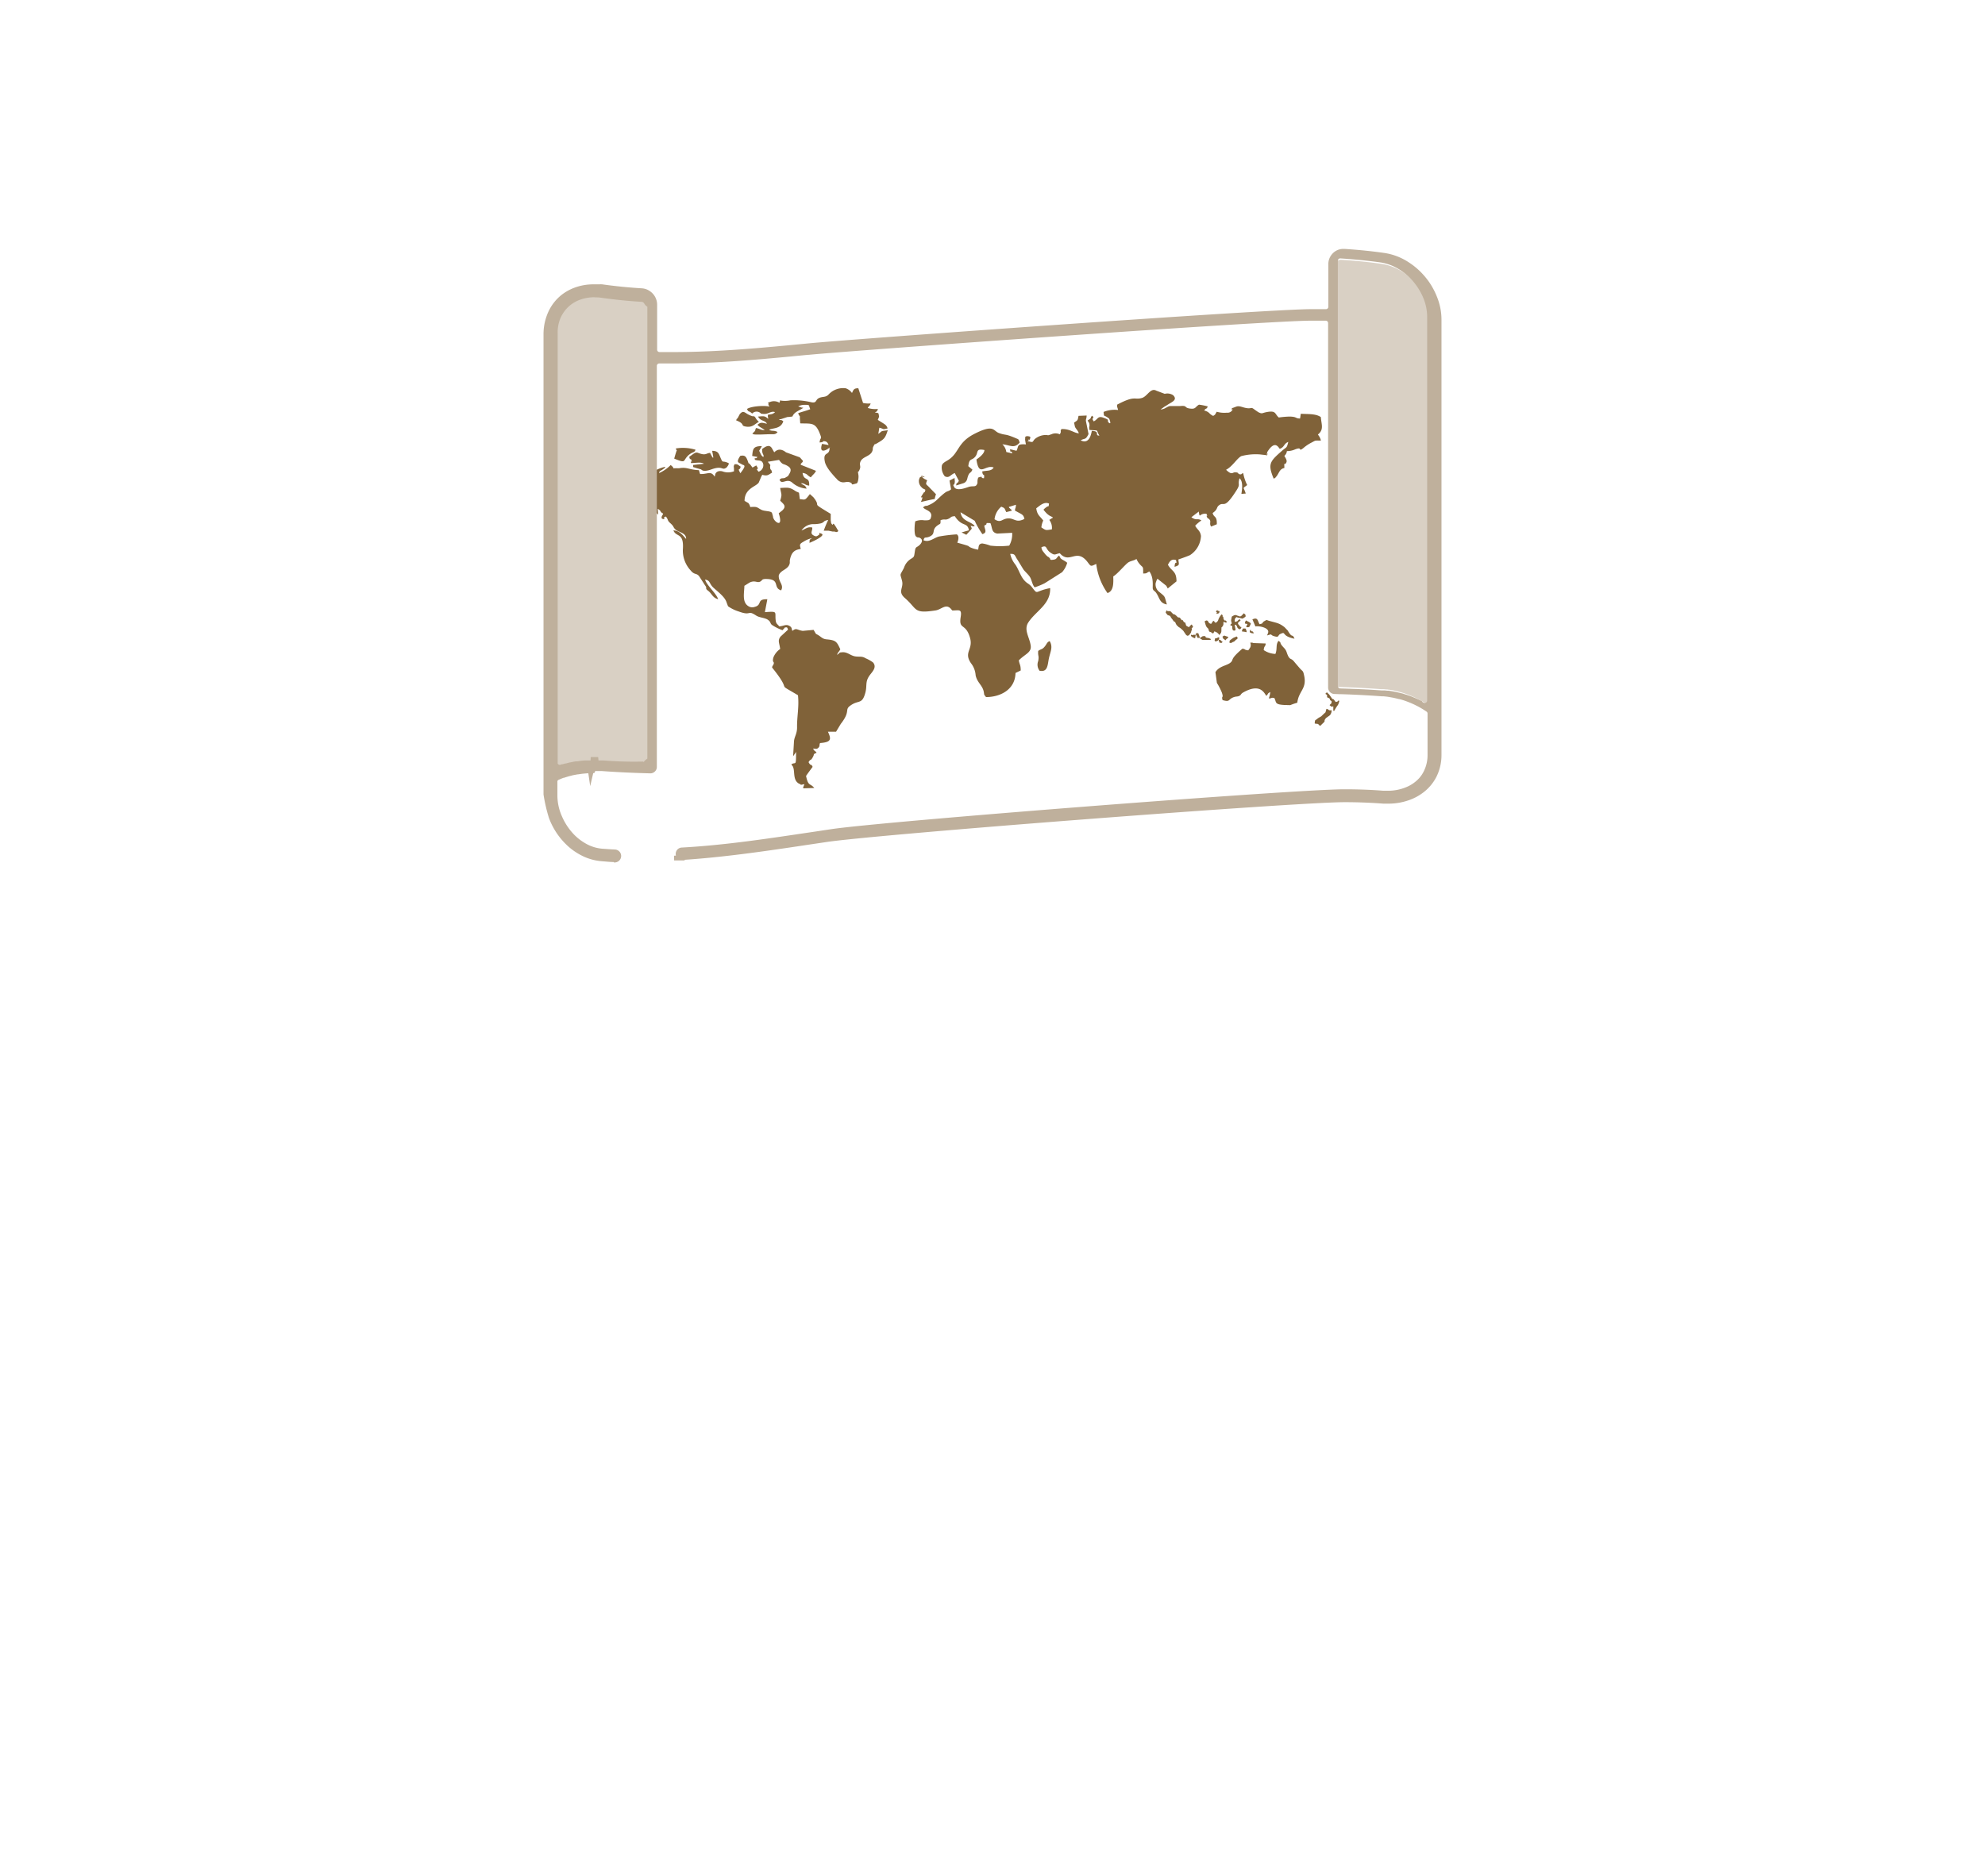 <svg xmlns="http://www.w3.org/2000/svg" viewBox="0 0 420 397"><defs><style>.cls-1{fill:none;}.cls-2{fill:#806239;fill-rule:evenodd;}.cls-3{fill:#d9d0c4;}.cls-4{fill:#bfb09c;stroke:#bfb09c;stroke-miterlimit:10;}</style></defs><g id="レイヤー_2" data-name="レイヤー 2"><g id="レイヤー_5のコピー" data-name="レイヤー 5のコピー"><rect class="cls-1" width="420" height="397"/><path class="cls-2" d="M236.37,85.66c-.05.59.06.4.2,1.1a6.23,6.23,0,0,0-3.07.41c.13,1.15,0,.6.78,1.13.32.23.39.22.49.51.38,1.07-.05.68-.07.71-.77-.65.49-.53-1.29-1.15-1.18-.41-1.11.4-2,.8-.71-1.13.37-.23-.28-1.2-.65.43.13.34-1,1,.29.6.3.34.38.84s-.14.31,0,1.17c2.29.2,1.24-.16,2.11,1.2-1.16,0,.31-.92-1.6-1-.1.27-.37,3-2.36,2,.93-.53,1,0,1.66-1.33l-.56-2.79c0-.54.12-.31.16-1.13L228.2,88c-.18,1-.14.89-.94,1.43l.15.72c.11.56.59.76.86,1.54-.94,0-1.92-1-3.69-.89-.37.63.12.3-.34,1.11a2.1,2.1,0,0,0-1.8,0c-.71.21-.5.24-1,.14a3.68,3.68,0,0,0-2.33.73c-.73.54-.28,1-1.47.59.29-1.37-.61,1.19.23-.39.29-.53.16-.67-.71-.69-.2.38-.2-.41-.26.75a9.7,9.7,0,0,0,.18,1c-2-.13-1.48.31-2,1.35l-1.37-.33c.14,1.15.12-.07.5.89l-1.29-.3a2.69,2.69,0,0,0-.83-1.63c1.59.14,2.49,1,3.66-.37-.27-.85-.21-.64-1-1-2.22-.93-1.85-.47-3.35-1-1.3-.44-1-2-5.23.16-3.65,1.87-3.19,4-5.51,5.51-.54.35-1.25.63-1.38,1.23a2.92,2.92,0,0,0,.63,2.24c.95.47,1.17-.33,2.1-.69l.87,1.63c-.34.82-.5.16-.56,1l1.66-.52c.85-.51.55-1,1-1.83.28-.51.44-.25.77-1l-.87-.73c.21-1.81.7-1.1,1.46-2s0-1.8,1.95-1.42c0,.76-1.06,1.57-1.69,2,.55,3.9,1.85,1,3.65,1.7-.5.81-1.39.6-2.42.83.12,1.28.54.17.37,1.43-1,0,.12-.57-1.21-.14a2.24,2.24,0,0,0-.17.79c0,.07,0,.29,0,.36-.28,1-.82.56-1.73.8-.48.12-2.45,1-3.15.16-.49-.9-.08-.35,0-.81,0-.19.05.17.09-.48,0,0-.06-.72-.06-.73l-1.07.56.34,1.85c-1,.78-.46-.22-2.92,2.15a5.59,5.59,0,0,1-1.85,1.2c-.61.32-.51-.09-1.16.47.5.68,2.4.73,1.5,2.54,0,0-.11,0-.14.07l-.28.11-.18,0a3.44,3.44,0,0,1-.78,0,3.52,3.52,0,0,0-1.77.23c-.16.67-.28,2.77.13,3.17s.46.11.89.36c.66.37.4,1-.13,1.5-.71.64-.83.23-1,1.47-.16,1-.08,1-.87,1.48a3.44,3.44,0,0,0-1.4,1.83l-.14.28c-.8,1.5-.68.87-.27,2.54.36,1.5-1,2.21.59,3.6,2.73,2.37,1.73,3.36,6.51,2.62,1.34-.21,2.3-1.73,3.49,0,1.3.08,2.12-.5,1.81,1.38-.46,2.86,1.1,1.15,2,4.52.63,2.42-1.4,2.93.16,5.25a4.63,4.63,0,0,1,1,2.58c.33,1.59,1.47,2.09,1.73,3.53.13.7-.05.41.47,1.08,3,0,6.16-1.55,6.24-5.1l1.1-.53c0-1.24-.24-1.17-.4-2.14,1.33-1.36,2.69-1.63,2.52-3.07-.22-1.8-1.54-3.37-.52-4.94,1.57-2.43,4.76-3.84,4.63-7.28-3.34.64-2.51,1.55-3.85-.19a3.3,3.3,0,0,0-.87-.79c-1.49-1-1.69-2.57-2.64-4a5.33,5.33,0,0,1-1.09-2.26c1.12-.06.93.4,1.57,1.29l1.17,1.92c.22.39,1.05,1.08,1.43,1.68s.49,1.64,1,2.18a13.45,13.45,0,0,0,2.12-.86l3.68-2.33a5.13,5.13,0,0,0,1.09-2,5.33,5.33,0,0,0-1-.64c-.69-.47-.29-.33-.74-.88-.72.6-.34.82-1.58.91-.48-.06-.07-.11-.49-.48l-.09-.08c-.41-.33.08.09-.27-.17-.08-.05,0,0-.35-.32,0,0-.46-.56-.54-.68a1.57,1.57,0,0,1-.4-.94c1.21-.55.85.27,1.74,1,1.13.85,1.06.46,2.15.26,2.14,2.44,3.51-1.28,5.93,1.94.68.91.62.87,1.78.32a13.38,13.38,0,0,0,2.38,6.17c1.3-.42,1.27-2.06,1.22-3.52,1-.61,2.62-2.65,3.24-3s1.17-.34,1.67-.7a4.59,4.59,0,0,0,.42.76c1,1.35,1,.45,1,2.32.88,0,.6-.11,1.31-.43,1,1.33.63,3.25.73,3.67s.37.39.7.84c.76,1.06.69,2.19,2.28,2.47-.56-1.84-.25-1.53-1.58-2.62a2,2,0,0,1-.79-1.94l.15-.44c.17-.39.06-.21.24-.43l1.81,1.44.09.12.26.49,1.85-1.51c0-2.23-1-2.06-1.81-3.51.34-.67.72-1.31,1.7-1,.33,1.29-.18-.23-.3,1.43,1.28-.35.84-.57.82-1.56.46-.14,2.06-.72,2.45-.91a5.08,5.08,0,0,0,2.32-4.05c-.15-1.18-.87-1.39-1.22-2.18a7.29,7.29,0,0,1,1.31-1.1c-.84-.57-1,.12-2.12-.69l1.57-1.2a.31.31,0,0,1,0,.13l.06.26c.13.48-.09.17.17.47a1.63,1.63,0,0,1,1.4-.37c.41.85-.2,0,.11.69.22.46.17.09.54.53s-.12.84.33,1.47c.29-.13.86-.34,1.2-.49.06-1.87-.63-1.34-.88-2.38,1.21-.83.68-1.2,1.45-1.71,1-.68,1,1,3.54-3,1-1.54.23-1.14.7-2.64.79.67.55,2.37.39,3.3l.92-.07c-.47-1.54-.79-.93.31-1.8a9.39,9.39,0,0,1-.84-2.51c-.52.11-.24.3-.69.24-.6-.09-.1-.42-1.07-.42-.53,0-.62.67-1.87-.54,1.38-.72,2.28-2.39,3.22-2.89a12,12,0,0,1,3.95-.36l1.41.16c.65-1.17-.28,1,.08-.39.09-.33,0-.16.16-.44,1.51-2.31,2.2-.93,2.54-.51,1.06-.39.82-1.1,1.8-1.46-.33,1.36-.31,1-1.28,1.83-2.63,2.31-3.1,2.79-1.81,5.94.44-.24.18,0,.59-.48.58-.72.65-1.58,1.68-1.78-.05-1.65-.05-.31.4-1.14.28-.5-.3-1.14-.4-1.43a1.52,1.52,0,0,0,.53-1,4.28,4.28,0,0,0,1.75-.37c1.69-.64.51.6,1.67-.22a8.59,8.59,0,0,1,1.59-1.11c1.23-.63.72-.53,2.19-.53a3,3,0,0,0-.64-1.26l.25-.24c1-1,.48-2,.37-3.47-1.06-.74-2.67-.61-4.24-.7l-.15,1c-1.06,0-.6-.38-2.23-.41a18.23,18.23,0,0,0-2.27.2c-.91-.77-.5-1.56-2.66-1.13-.94.19-.83.42-1.68,0l-.73-.5-.23-.17c-.73-.55-.43.2-2.37-.4-1.25-.39-1.21-.06-2.23.21-.33.81.6-.28-.1.63a1.18,1.18,0,0,1-1,.34,5.69,5.69,0,0,1-2.13-.2c-.4.56-.15.52-.76.88-1-.48-.66-.8-1.91-1.15.51-.66.49-.15.76-.86a13.45,13.45,0,0,0-1.85-.37c-.84.49-.65,1-1.94.82s-.42-.69-2.1-.52l-2.09,0c-.63.07-1,.66-2,.72l.76-.55c.34-.2.51-.3.76-.47.85-.56,2.16-1,1.14-2a2.22,2.22,0,0,0-1.78-.29l-1.78-.67c-1.24-.69-1.89,1.23-3.06,1.55-1.67.46-1.38-.61-5.18,1.38ZM280.66,150l-.2.73-.51.47-.4.39-.61.35-.7.53-.05.46s-.08.18.1.2l.59.07.32.32s.09.17.34-.1.47-.45.47-.45l.26-.31a.57.57,0,0,1,.07-.4,1.31,1.31,0,0,1,.33-.39l.55-.39a.85.85,0,0,0,.26-.24,2.23,2.23,0,0,0,.22-.47c0-.13.1-.46.1-.46h-.31c-.13,0-.3,0-.38-.11s-.45-.2-.45-.2Zm1.45-.53,0,.42,0,.49s.16.12.22,0,.33-.57.37-.64l.21-.32a1.81,1.81,0,0,0,.26-.4,3.72,3.72,0,0,0,.2-.66s-.12-.17-.12-.17l-.22.24-.29.1s-.13,0-.14,0-.41-.55-.41-.55a.76.76,0,0,1-.21-.05,1,1,0,0,1-.19-.16c0-.05-.51-.73-.52-.76s-.52-.51-.52-.51-.35.3-.3.34.33.21.34.23,0,.35,0,.44.5.23.53.31a2.33,2.33,0,0,1,.11.31c0,.06.32.22.33.26a4.28,4.28,0,0,1-.05.43l-.28.27s-.12.13-.09.15l.4.31Zm-17.67-16,0,.33.46.21h.43l-.28-.39s-.36,0-.39-.19a.54.54,0,0,1,0-.26Zm-.81-2.18s-.38.59-.13.68.5,0,.42.16a1.75,1.75,0,0,0-.24.57s.62.13.72-.14.33-.56.22-.68a2.55,2.55,0,0,0-.41-.3l-.23-.1ZM263,133s-.39.64-.13.64a3.86,3.86,0,0,1,.66.09s.24.15.24-.11a1.58,1.58,0,0,0-.25-.62ZM258.45,130l-.36.5-.21.38-.17.46-.21.28-.21.12s-.19,0-.22,0l-.22-.36-.23.09-.21.34-.15.21-.26-.08a1.22,1.22,0,0,1-.28-.24,3.45,3.45,0,0,0-.19-.34s-.3-.07-.3-.07-.36.2-.37.26.12.11.13.26a3.22,3.22,0,0,0,.21.68,1.53,1.53,0,0,0,.14.23c.11.12.29.29.29.29a2.13,2.13,0,0,1,.12.29.55.55,0,0,0,.15.36c.11.07.33.09.37.14a1.37,1.37,0,0,0,.18.15l.25.1.23-.39s0-.14.18,0,.33.13.41.2l.35.33s.11.3.22.09.23-.28.29-.45a1.58,1.58,0,0,0,.05-.29c0-.11,0-.24,0-.37a1.15,1.15,0,0,0,0-.33c0-.06.12-.13.17-.2s.17-.19.17-.26a1,1,0,0,0,.09-.27c0-.14,0-.3,0-.37s0-.16.13-.12a4.66,4.66,0,0,1,.45.17s.15-.19.09-.28a.53.53,0,0,0-.24-.21c-.08,0-.14,0-.19,0a.47.47,0,0,1-.15-.21,1.32,1.32,0,0,1-.1-.3c0-.13,0-.26-.08-.3l-.12-.09.1-.25h-.14Zm-1.05-.76-.11.27s.24.1.23.12-.24.28-.11.26a1.86,1.86,0,0,0,.47-.12,1,1,0,0,0,.16-.28.24.24,0,0,0-.12-.21.2.2,0,0,0-.13,0s-.14,0-.16-.09a.1.1,0,0,0-.09-.08Zm5.77.54-.46.5-.3.18-.58-.18-.34-.14-.38.06-.48.28-.08.45a2.59,2.59,0,0,0-.06.42,2,2,0,0,0,.1.37l0,.26-.21.15s-.1.17,0,.21l.35.14a2.8,2.8,0,0,1,0,.3.35.35,0,0,0,0,.17s.12.41.12.41a.84.84,0,0,0,.27.09,1,1,0,0,0,.24-.06.29.29,0,0,0,.05-.22,4,4,0,0,0-.1-.54c0-.13-.06-.36-.06-.36s.11-.11.17-.08a1.09,1.09,0,0,1,.24.24c.07.09.14.38.21.46a2.12,2.12,0,0,0,.24.2.7.7,0,0,0,.24.07l.2-.16.14-.3s-.26,0-.33-.17a1.71,1.71,0,0,0-.29-.34,1,1,0,0,1-.12-.22s0-.06,0-.13a.33.33,0,0,1,.17-.22,3.41,3.41,0,0,0,.38-.37l-.21-.21-.25.14-.25.28-.33.11s-.17.06-.2-.07a1.24,1.24,0,0,1,0-.31.73.73,0,0,1,.07-.29,1.23,1.23,0,0,1,.25-.28.13.13,0,0,1,.17,0,1.7,1.7,0,0,0,.35.11l.3.06a3.19,3.19,0,0,1,.35.1,1,1,0,0,0,.2,0,2.92,2.92,0,0,0,.32-.21,1.05,1.05,0,0,0,.27-.2.47.47,0,0,0,0-.23,1.07,1.07,0,0,0-.05-.21Zm-16.36-.63-.17.49.4.5.57.21a1.65,1.65,0,0,0,.27.49,4.14,4.14,0,0,1,.44.61l.34.2a2.7,2.7,0,0,0,.33.67c.12.09.43.4.43.4a1.64,1.64,0,0,1,.43.28,5.44,5.44,0,0,1,.55.52c.1.17.59.87.59.87l.26.15.31-.1a6.51,6.51,0,0,0,.45-.61c.05-.13,0-.2.12-.43a.43.43,0,0,0,0-.44l.32-.29-.29-.54-.35.28-.23.31s-.59-.26-.62-.38-.17-.57-.17-.57l-.3-.14-.29-.46s-.13.17-.21,0a2.74,2.74,0,0,0-.4-.49s-.36,0-.46-.14a3.09,3.09,0,0,0-.57-.51l-.32-.08s-.41-.41-.48-.5-.28-.12-.28-.12h-.39Zm14.86,5.53-.68.28-.36.24-.42.33-.1.44a.81.81,0,0,0,.34.1,1.46,1.46,0,0,0,.35-.18c.13-.08.29-.07.47-.25s.24-.27.39-.34a.56.56,0,0,0,.23-.3Zm-2.93.26.1.23.21.14.16.11s.1.12.16,0,.14-.2.17-.23.17-.08.2-.13.17-.22.17-.22a.31.31,0,0,0-.08-.07l-.16-.07a1.5,1.5,0,0,1-.27-.08l-.35-.13-.23.12-.17.12Zm-.89.63.15.22V136h.26s.1.09.14.08a3.42,3.42,0,0,0,.28-.22l-.09-.13a2.39,2.39,0,0,1-.22-.12,1.46,1.46,0,0,0-.09-.15l-.27-.07-.11,0Zm-.86,0,.13-.52.31,0,.34-.18a.81.81,0,0,1,.19,0s0,.3,0,.3v.12l-.16.12-.09.13-.25.13-.31.06s-.14-.15-.14-.15Zm-5-1,.23.21.34.18.31.11.21-1.08h.46l.41,1.1.13.16a1.44,1.44,0,0,0,.22.07.59.59,0,0,1,.11.09h.22s.85,0,1,0l.47,0s.14-.16.14-.16l-.42-.21-.47-.08-.22-.07-.11-.28-.51,0-.59.37h-.53l-.21-.43-.12-.22-.26,0-.32,0-.2.07-.28-.09ZM142.66,97.05c2.89,1.18,1.54.34,3.37-1,.63-.45.88-.24,1.14-.88a9.19,9.19,0,0,0-4.17-.27c.25,1,.45-.76-.34,2.13Zm13.08-8.11c2.1.83.77,1.14,2.16,1.34s1.81-.61,2.67-1c0,0-.1-.14-.12-.11l-.4-.45c-.09-.13-.16-.29-.22-.36-.4-.49.1,0-.24-.21-.88-.46.68.22-.22-.06l-.12,0c-1.7-.5-1.77-1.46-2.66-.53a.34.34,0,0,0-.09.12l-.21.4-.07.14c-.47.86-.15-.1-.48.79Zm40.07,14.69c-.3,1.11,0,.1-.42.71-1.32,2,.43-.23-.54,1.88,1-.21,1.71-.41,2.93-.63a4,4,0,0,1,.27-1l-1.3-1.33c-.81-.91-1-.6-.57-1.62l-.66-.34c-1.81-1.43,1.39.17-.51-.48-.35.23-.35,0-.57.73a1.79,1.79,0,0,0,.53,1.54c.4.43.39.26.84.56Zm23.86,34.09c-.1,1.17.22.95,0,2.17a2.11,2.11,0,0,0,.29,2.05c1.81.36,1.68-1.35,2-2.74s.86-2.31.14-3.53c-.55.18-.59.57-1,1.08-.59.76-.77.51-1.44,1ZM265,131.08l.63,1.48c.84-.16,3,.31,2.69,1.32a1.21,1.21,0,0,1-.05.14.78.78,0,0,1-.05.14.67.67,0,0,1-.06.15,1.38,1.38,0,0,0-.06.16c1.29-.4.51-.15,1.44.14,1.2.37.75-.17,1.36-.45,1.35-.65.06.41,3,1-.53-1.26-.37.11-1.43-1.73l-.69-.72c-1.13-.86-1.49-.85-3.27-1.34-.59-.17-.37-.28-1,.08s0,.42-1,.64c-.45-.71-.31-1.58-1.56-1ZM150.25,95.83c-.9.08-.89.65-2.55,0-.58-.23-.94.21-1.87.84.31,1.13.19,0,.45.68.41,1.14-.09-.36-.09.64,1,0,2.09-.27,2.76.14l-2.32.27c.15.55-.32.32.62.62l1.07.3c.16.07.37.67,2.23,0,2.45-.88,2.18.36,3.19-.4a2.78,2.78,0,0,0,.26-.34c.21-.35.12-.13.21-.55-1.51-.74-1.17.19-1.78-1.22-.36-.85-.46-1.38-1.73-1.41,0,.46.7,2.78-.45.45Zm113.84,41.79c-1-.13-.44-.27-1.22-.35-2.65,2.27-1.82,2.25-2.4,2.84-.78.79-2.45.74-3.3,2.13l.31,2.28a12.19,12.19,0,0,1,1.06,2.07c.42,1.29-.17.53.14,1.56,1.61.46,1.15-.11,2.21-.56.65-.28.91-.11,1.36-.35s.15-.38,1-.82c3.58-1.91,4.3.42,4.7.83.55-.59.09-.37.82-.82a5,5,0,0,1-.31,1.37c1.05-.06.11-.18,1.15-.12.56.94-.11,1.44,2.51,1.52,1.54,0,.14.17,2.37-.5.3-2.49,2-2.9,1.48-5.59-.27-1.34-.28-.91-1-1.75-.46-.54-.66-.76-1.14-1.34-.68-.84-.86-.31-1.33-1.32-.31-.69-.25-1-.84-1.62-1.22-1.28-.32-.92-1.15-1.47-.65.89-.19,1.61-.65,2.77a4.81,4.81,0,0,1-2.47-.81c.08-1,.35-.61.42-1.4l-2.52-.09c-.2,0-.15-.13-.76-.08a1.15,1.15,0,0,1-.14,1.22c-.34.57,0,0-.28.4Zm-99-52.93-.17.54A2.23,2.23,0,0,0,163.1,85c-1.12.37-.43.13-.49.45-.12.52.27.26.12.57-1.1-.25-3.86-.06-4.68.53.37.74.3.32.88.77l.22.19a1.28,1.28,0,0,1,1.67-.17c.28.17-.08.16.59.24,1.18.16,1.63-.69,2.58-.37-.44.42-.71.45-1.5.54-.11,1.12.28.38,0,.85-.66-.63-.91-.54-2.09-.45.47,1,1.49.75,1.88,1.51-.88-.13-1.22-.46-2,.22.33.48,1,.69,1.53,1.13-.95,0-.91-.26-1.84-.44-.29.53,0,.44-.46.88s0-.12-.33.33c.05,0,.13,0,.16.06.13.26,3.38,0,3.83.05.8,0,.9,0,1.35-.42-.29-.23,0-.09-.44-.23s-.82,0-1.34-.28c.73-.46,2.42-.1,3-1.81-.58-.43-.31-.14-.94-.35l.27-.1.15,0,1.37-.45c.16,0,.87-.08,1.08-.11.38-1,1.46-1.23,2.28-1.84-.05,0-.14-.1-.16-.05s-.13,0-.16,0l-.74-.25a2.75,2.75,0,0,1,1.39-.33c1.15,0,.75,0,1.16.92-.63.27-1.8.57-2.55.83.26.9.41.35.35,1.06l.08,1.11c2.45.09,3.24-.3,4.24,2.41.38,1,0,.44-.15,1.63,1.23-.08.4-.37,1.11-.25.47.07.64.38.81.8l-1.39-.25s-.86,2.25,1.16,1.11c1.57-.88-1.05.32.42-.28.06,1.82-1.45.64-1,2.9.2,1.09,1.34,2.42,2.31,3.48a2.08,2.08,0,0,1,.21.21,1.91,1.91,0,0,0,1.09.69c.64.13,1-.2,1.61,0,1.06.31-.2.74,1.55.24.3-.23.4-1.3.35-1.68-.2-1.51-.15-.09.31-1.41.22-.62-.22-.87.17-1.62.52-1,2.1-1,2.48-2.19.18-.55-.07-.4.25-1s.07-.19.69-.56c1.58-.91,1.75-1.08,2.3-2.77-1.7.23-1,.07-2,.76l.22-1.3c1,.22.56.47,1.75.14-.31-.85-.56-.8-2.08-1.8l.22-.52c.07-.37.07-.11,0-.46s.06-.53-.8-.55c0,0,.13-.17.15-.13s.47-.33.43-.65a5.35,5.35,0,0,1-2.12-.21c.16-.35.08-.08.25-.35s.17-.06.36-.61a5.36,5.36,0,0,1-1.61-.1l-1-3.11c-.92,0-1,.26-1.34,1a2.65,2.65,0,0,0-1.35-1,4.21,4.21,0,0,0-3.65,1.37c-.63.61-1.22.33-2,.71s-.4,1.09-1.57.89a15.63,15.63,0,0,0-4.45-.42,5.63,5.63,0,0,1-2,.06Zm-5.94,11.79,1.12.22c-.46.66-.64-.18-.55.59.76.33,1.54-.14,1.78,1a1.43,1.43,0,0,1-1,1.53c-.92-1.11.43,0-.49-1.33l-.79.45-.52-.7c-.57-.49-.22,0-.45-.61-.36-.92-.54-1.39-1.62-1.16-1,1.5-.32,1.36.35,1.8.38.25,1.14,0-.33,1.87-.7-1.33-.08-.4.06-1.4-.53-.31-.57-.58-1.29-.49-.28.56-.11.5-.12,1l0,.32a.5.5,0,0,1,0,.16,3.44,3.44,0,0,1-2.49,0c-.65-.13-1.2,0-1.45.56l-.14.58c-.87-1.32-1.37-.51-3.09-.56l-.25-.82c-2.15-.09-2.49-.7-4.16-.41a3.73,3.73,0,0,1-.55,0c-1.33,0-.09.23-1.27-.67a7.8,7.8,0,0,1-2.46,1.7c.11-.54.3-.39.85-.82s.18,0,.51-.51c-2.05.38-2.3,1.38-4.22.86a18.26,18.26,0,0,0-4.64-.61c-1.89,0-2.83-.73-4.33-.09-2.35,1-1.48,1-2.52,1.65-.44.29-.47.1-1,.49l.21.22.11.1,1.74.88c.36.21.15,0,.4.29l-.32.14c-.85.16-1.46-.2-2.56.64l.85.88a6.78,6.78,0,0,0,2.25-.34c0,1.08-.15.88-1,1.19s-.6.29-1.14,1.07c.24.62,0,.1.22.41l.33.5c.71.83.46.18,1.18.58l.38.28.12.08,1.68.3a.41.41,0,0,1,.17.05c-.58,1.7-2.44,1.54-3.21,2.64.64.26,3.24-1.49,3.72-1.91,1.57-1.37.78-.35,1.3-1.54a2.16,2.16,0,0,1,1.54-1.33,1.34,1.34,0,0,0-.74,1.48c.31-.2.64-.34,1-.51.57-.28.14,0,.49-.3l.33-.49s.05-.11.08-.15a8.32,8.32,0,0,0,1.69.54c1.5.19,2.7.27,3.8,1.53.2.23.37.43.54.59l-.07-1.08a.43.43,0,0,1,0-.14c.88.49.29.55,1.13,1-.1.43-.38.46-.31,1,.25.18.18.11.53.19.09-.49-.27-.32.37-.57.59.8.24.79.91,1.39.91.81.5.77,1.11,1.36s2.31.67,2.25,2c-.7-.77-1.36-1.77-2.69-1.81.63,1.55,2.28.32,2,4.13a6.22,6.22,0,0,0,1.66,4.35c.81,1,1.21.48,1.8,1.23l1.22,1.89c.59.76-.12.57.68,1.18s.93,1.49,2.11,1.78c-.37-1.22-2.49-3-2.76-4.15,1.16.18.81.85,1.79,1.74s2.42,1.94,2.77,3.13l.29.77a8.21,8.21,0,0,0,2.3,1.12c2.72,1,1.73-.41,3.66.85.69.46,1.83.44,2.48.9s.41.65.81,1.05a10.11,10.11,0,0,0,2.28,1.15l.33-.37c.24-.2-.06-.15.32-.22s.38.08.51.48l-1.57,1.45c-.68.88-.25,1.3-.09,2.63a4,4,0,0,0-1.43,1.79c-.34,1.28.34.75,0,1.52s0-.47-.28.61c4.69,5.81.35,2.81,5.48,5.87.27,2.45-.23,4.52-.19,6.82,0,1.36-.56,1.92-.65,2.91l-.19,3.19.52-.74a1.3,1.3,0,0,1,.11-.19c0,3.28-.08,2-1,2.64l.34.48c.43,1,0,2.59,1,3.41a1.19,1.19,0,0,0,.23.16l.28.13c.38.11-.35.27.92,0l-.2.52c-.09.35-.2,0,0,.37l2.28-.08c-.94-1.1-1.26-.28-1.74-2.54.37-.55.92-1.29,1.39-1.92-.37-.83-.33,0-.86-1,.53-.87.36-.11.87-1s-.12-.52.83-1c-.31-.45-.45-.26-.74-.87.64,0,.72.19,1.11-.17s.16-.67.37-1c2.41-.19,2.39-.81,1.66-2.4l1.72,0,1-1.66c2.13-2.71.74-2.95,2-3.85,1.77-1.3,2.49-.16,3.19-2.72.41-1.51-.06-2.23.8-3.53.54-.83,1.76-1.8.83-2.9a7.61,7.61,0,0,0-1.56-.88c-.8-.49-1.24-.27-2.14-.39-1.1-.15-1.7-1-2.86-.88-.8.06-.26.06-1.07.55.35-.81.34-.48.71-1.18-.72-1.53-.86-1.93-2.84-2.1-1-.08-1.15-.53-2-1-.35-.21-.1,0-.36-.23l-.45-.78-2.3.21c-1.23-.18-1.32-.72-2.18,0-.22-.36,0-.73-.7-1.09s-1.22.09-2.1.14c-.33-.49-.65-.49-.74-1.23-.23-1.85.58-2-2.29-1.78l.52-2.73c-2.36-.07-1,1.18-2.66,1.61a1.6,1.6,0,0,1-1.07,0c-1.74-.76-1.15-2.88-1.13-4.46.26-.13,1.06-.69,1.29-.77,1-.39,1.42.17,2-.09s.28-.58,1.25-.58c3.18,0,1.39,1.83,3.23,2.41.67-1.18-.61-1.79-.49-3.18.42-1.21,2.09-1.19,2.33-2.63,0-.23,0-.16,0-.53.35-1.87,1.1-2.23,2.32-2.43-.21-.87-.37-1,.6-1.54a5.62,5.62,0,0,1,1.78-.75c-.64.48-.45.18-.54,1,.35-.11,3.59-1.54,2.54-1.94s0,0-.67.34c-.23.13-.37.36-.89.09-1-.48-.29-1-.39-1.73-1-.21-1.4.3-2.27.63a3.07,3.07,0,0,1,2.33-1.35,6.71,6.71,0,0,0,1.8-.17c.86-.29.33-.49,1.52-.71a21.7,21.7,0,0,0-.95,2.27c.33,0,.68,0,1,0l.87.18.11,0,.24,0c.5.09.49.22.87-.1-1.67-3-.76-.5-1.52-1.68l-.09-.61c0-.4,0-.84,0-1.35-4.62-2.79-1.75-1.11-3.67-3.52l-.72-.65s-.1,0-.12.13L171,105a.41.41,0,0,1-.1.13c-.63.81-.75.55-1.67.5l-.17-1.35c-.36-.22-.37-.13-.78-.39-1.23-.8-1.48-.72-3.2-.63.22,1.45.45,1.24,0,2.69.72.74,1.41,1.15.44,2.07l-.61.49-.14.11c1,3.13-.73,1.93-1.08,1.14-.19-.4-.07-.24-.18-.65l-.15-.52c-.16-.52-1.57-.35-2.27-.72-1-.51-.78-.7-2.35-.57a1.87,1.87,0,0,0-.4-.85l-.8-.46c0-2.65,2.43-3,3-3.87l.54-1.27.07-.13.14-.25c1.09.33,1.28,0,2.07-.45-.25-1.09-.3-.32-.39-.95-.15-.92.39-.25-.52-1.35l2.38-.4c.89,1.22.84.66,1.91,1.34s.29,1.52,0,2.08l-.69.4c-.7.16-.58-.08-1.11.36.47,1.22,1.47-.37,2.64.59a5.17,5.17,0,0,0,3.09,1.31c-.33-.85-.57-.59-1.21-1.14.94,0,.75.39,1.75.5.11-2.06-1.13-.83-1.4-2.69,1.13.19.85.48,1.75.94.37-.52.92-.87,1.08-1.38l-3.22-1.28c.09-.48,0-.13.19-.37.29-.48,0,.35.28-.43,0,0-.07-.16-.08-.12l-.49-.56c-.73-.54,0,0-.25-.15l-2.76-1c-1-.79-1.81-.71-2.49,0l-.47-.82c-.56-1-1.47-.34-2.08.11-.1,1.13.46,1.19.25,1.69-.48-.21-.61-.84-.9-1.3l.59-1c-1.94,0-1.9.69-2.06,2.07Zm60.11,11.1c.2,1.44.79,1.64,1.48,2.57a4.17,4.17,0,0,0-.4,1.45c1,.68.93.62,2.22.42a2.75,2.75,0,0,0-.54-2l.4-.26c.38-.28.17.11.33-.3l-.67-.34-.13-.08-.34-.26a7,7,0,0,1-.82-.92,2.84,2.84,0,0,1,.6-.53c.55-.43.44.17.57-.77-1.08-.48-2.05.54-2.7,1Zm-13,3.7c-.46.22-.23.06-.89,0,.26.66.46.39-.31,1.23l-.5.55-.1.11-1-.51,1.56-.44c-.37-1.85-1.47-.61-3-3-1.06.11-.63.26-1.38.58s-.6-.06-1.63.27c0,1,0,.63-.68,1.14-1.34,1-.21,1.72-1.7,2.36-.87.37-1-.11-1.23.75,1.21.53,2.17-.49,3.24-.78a32.28,32.28,0,0,1,3.8-.46c.72.44.11,1.76.11,1.76,3.66,1,1.7.58,3.07,1.12a6.12,6.12,0,0,0,1.34.35c.15-.61,0-1.21.86-1.31a8.39,8.39,0,0,1,1.72.46,16.65,16.65,0,0,0,4,0,4.89,4.89,0,0,0,.62-2.71l-3.16.16c-1.25-.24-1-1.17-1.44-2.21-1.58-.08-.2.08-1.3.52.1.86.69,1.48-.4,1.81a18,18,0,0,1-1.63-2.83l-3-1.8c.31,1.94,2,1.82,3,2.87Zm7.19-4c.21.43.11.13.3.36.33.41.17-.11.32.43l-1.15.3c-.43-.8-.19-.8-1.07-1.15a4.07,4.07,0,0,0-1.42,2.66c1.42.93,1.56-.19,3-.18,1.23,0,1.61,1,3.32.11-.21-1-.53-.92-2-1.77.07-.73.17-.38.21-1.23Z"/><path class="cls-3" d="M292.25,55.83c-2.77-.4-5.55-.67-8.33-.84A1.77,1.77,0,0,0,282,56.76v88.58q5.06.12,10.11.49l.39,0,.25,0,.55.06.22,0,.28.05h.08l.33.05.08,0,.4.07.28.07c.3.06.61.13.91.21l.22.06.91.27.23.08c.37.13.74.26,1.1.41l.36.15.65.29a1.11,1.11,0,0,1,.19.09,2.1,2.1,0,0,1,.26.13c.5.24,1,.51,1.45.79l.56.35.33.22.29.2.29.21.28.2V68.31c0-5.67-4.82-11.66-10.75-12.48Z"/><line class="cls-3" x1="138" y1="91" x2="137.69" y2="132"/><path class="cls-3" d="M138,64.53a2.11,2.11,0,0,0-1.92-2.1c-2.78-.17-5.56-.44-8.33-.84-5.93-.83-10.75,2.85-10.75,9.08v93.48l0,0,.23-.12.33-.17.26-.12c.48-.22,1-.43,1.5-.62l.29-.09.23-.08.27-.08.22-.07.26-.07.29-.08.38-.09c.35-.08.71-.16,1.08-.22l.28,0h0l.34,0,.32,0,.46,0,.3,0,.73-.06h1.85l.54,0,.25,0,.39,0c3.37.26,6.74.41,10.11.49v-98Z"/><path class="cls-3" d="M155.88,80h0Z"/><path class="cls-3" d="M120.07,161h0Z"/><path class="cls-3" d="M121.68,161h0Z"/><path class="cls-4" d="M130.08,181.92c-.89,0-1.79-.1-2.69-.17a10.85,10.85,0,0,1-3.52-.88,12.93,12.93,0,0,1-3.06-1.92,14.72,14.72,0,0,1-4.18-6,33.55,33.55,0,0,1-1.13-4.87V70.75a10.87,10.87,0,0,1,1-4.61,9.26,9.26,0,0,1,2.66-3.37,9.76,9.76,0,0,1,2.51-1.4,10.89,10.89,0,0,1,3.94-.7l.58,0,.31,0,.3,0a4,4,0,0,1,.59,0c2.75.39,5.57.67,8.38.84a2.82,2.82,0,0,1,1.55.58,2.93,2.93,0,0,1,1,1.28,2.85,2.85,0,0,1,.22,1.11V74a1,1,0,0,0,1,1l.92,0c.72,0,1.44,0,2.17,0,9.43,0,19.07-.93,28.39-1.83,10.27-1,97.15-7.25,106.47-7.25.87,0,1.74,0,2.6,0l.47,0a1,1,0,0,0,1-1V55.87a2.65,2.65,0,0,1,.46-1.5,2.74,2.74,0,0,1,1.19-1,2.79,2.79,0,0,1,1-.2h.24c2.95.19,5.72.47,8.43.86h0a12.29,12.29,0,0,1,5.07,2,14.77,14.77,0,0,1,2.13,1.71,16.15,16.15,0,0,1,1.78,2.07A15.07,15.07,0,0,1,303.58,63a12.36,12.36,0,0,1,.92,4.59v92.16a9.78,9.78,0,0,1-1.06,4.49,9.22,9.22,0,0,1-2.88,3.27,10.27,10.27,0,0,1-2.66,1.36,12.43,12.43,0,0,1-4.18.69c-.34,0-.69,0-1,0-2.62-.2-5.37-.31-8.2-.31-10.46,0-98.66,6.78-109.74,8.44l-3.63.54c-9.32,1.4-19,2.84-28.51,3.35h1.73a.88.88,0,0,1-.69-1.45.85.85,0,0,1,.59-.28c9.36-.5,18.94-2,28.2-3.37l3.38-.51c11-1.66,98.32-8.45,108.64-8.45,2.79,0,5.54.1,8.17.31h0l.9,0a10.41,10.41,0,0,0,4-.73,8.16,8.16,0,0,0,3-2,7,7,0,0,0,1.3-2,8.1,8.1,0,0,0,.69-3.33V151a1,1,0,0,0-.45-.84l0,0-.24-.16-.59-.38-.09-.05a14.54,14.54,0,0,0-1.31-.72l-.14-.07h0l-.14-.07-.16-.08-.72-.32-.25-.1c-.34-.14-.69-.27-1.05-.4l-.21-.07c-.29-.09-.57-.18-.85-.25l-.15-.05-.11,0-.8-.19-.35-.08-.4-.07L294,147l-.45-.07-.75-.08-.37,0c-3.28-.24-6.67-.41-10.07-.49a.88.88,0,0,1-.85-.87V68.36a1,1,0,0,0-1-1h-.68c-.8,0-1.61,0-2.41,0-9.41,0-96.09,6.24-106.3,7.22H171c-9.3.9-18.91,1.83-28.43,1.83-.66,0-1.32,0-2,0l-1.09,0a1,1,0,0,0-.7.29,1,1,0,0,0-.3.71v84.88a.83.83,0,0,1-.26.61.86.86,0,0,1-.62.25c-3.58-.09-7-.25-10.3-.49l-.68,0-.48,0h-.53a3.14,3.14,0,0,1-.18.44c-.17,0-.31,0-.44.56h0c-.08-.55-.15-.55-.22-.54h-.17l-.71.05-.75.07-.9.13-.12,0-1,.19-.93.24-.66.2-.24.08h0l-.11,0c-.41.15-.81.32-1.2.49a.9.9,0,0,0-.54.92v2.68a11.33,11.33,0,0,0,1,4.77,13.36,13.36,0,0,0,2.7,4.05,11.43,11.43,0,0,0,2.5,1.92,9,9,0,0,0,3.78,1.19h.08c.89.07,1.77.13,2.65.17a.87.87,0,0,1,0,1.73ZM125.78,62.4a9.53,9.53,0,0,0-3.69.74,7.66,7.66,0,0,0-2.78,2.07,7.83,7.83,0,0,0-1.22,2,8.48,8.48,0,0,0-.59,3.5v90.64a.84.84,0,0,0,.38.82,1,1,0,0,0,.57.18,1.15,1.15,0,0,0,.36-.07l.15-.05.13,0,.59-.17.14,0,.24-.07s.56-.15.64-.16l.08,0c.36-.09.72-.16,1.08-.22l.22,0h.14l.7-.11.8-.08.25,0,.52,0,.5,0h.3s.15,0,.18-.71h.64c.07.7.19.71.33.71h.72l.12,0h.35a82.48,82.48,0,0,0,8.29.24h0a.53.53,0,0,0,.69-.12,2.48,2.48,0,0,1,.86-.72V64.6a1.43,1.43,0,0,1-.76-.68,1.33,1.33,0,0,0-.46-.42,1.22,1.22,0,0,0-.53-.13c-2.85-.18-5.69-.47-8.38-.85h0a9.29,9.29,0,0,0-1.39-.1Zm174.74,86.47.21.11.28.16a1.11,1.11,0,0,0,.46.11,1,1,0,0,0,1-1V67.07a11.13,11.13,0,0,0-1-4.55,14,14,0,0,0-2.77-4.05,12.82,12.82,0,0,0-2.58-2,10.78,10.78,0,0,0-4-1.44h0c-2.67-.37-5.45-.65-8.49-.85h-.06a1,1,0,0,0-1,1v90a1,1,0,0,0,1,1c2.74.09,5.7.2,8.67.42h.11l.3,0h.11l.17,0,.58.06h.07l.2,0,.41.06,1.17.22.89.21a.65.65,0,0,0,.2.05l0,0,.19.05.85.26.39.13c.35.12.69.24,1,.38l.45.19.91.41.24.12Z"/></g></g></svg>